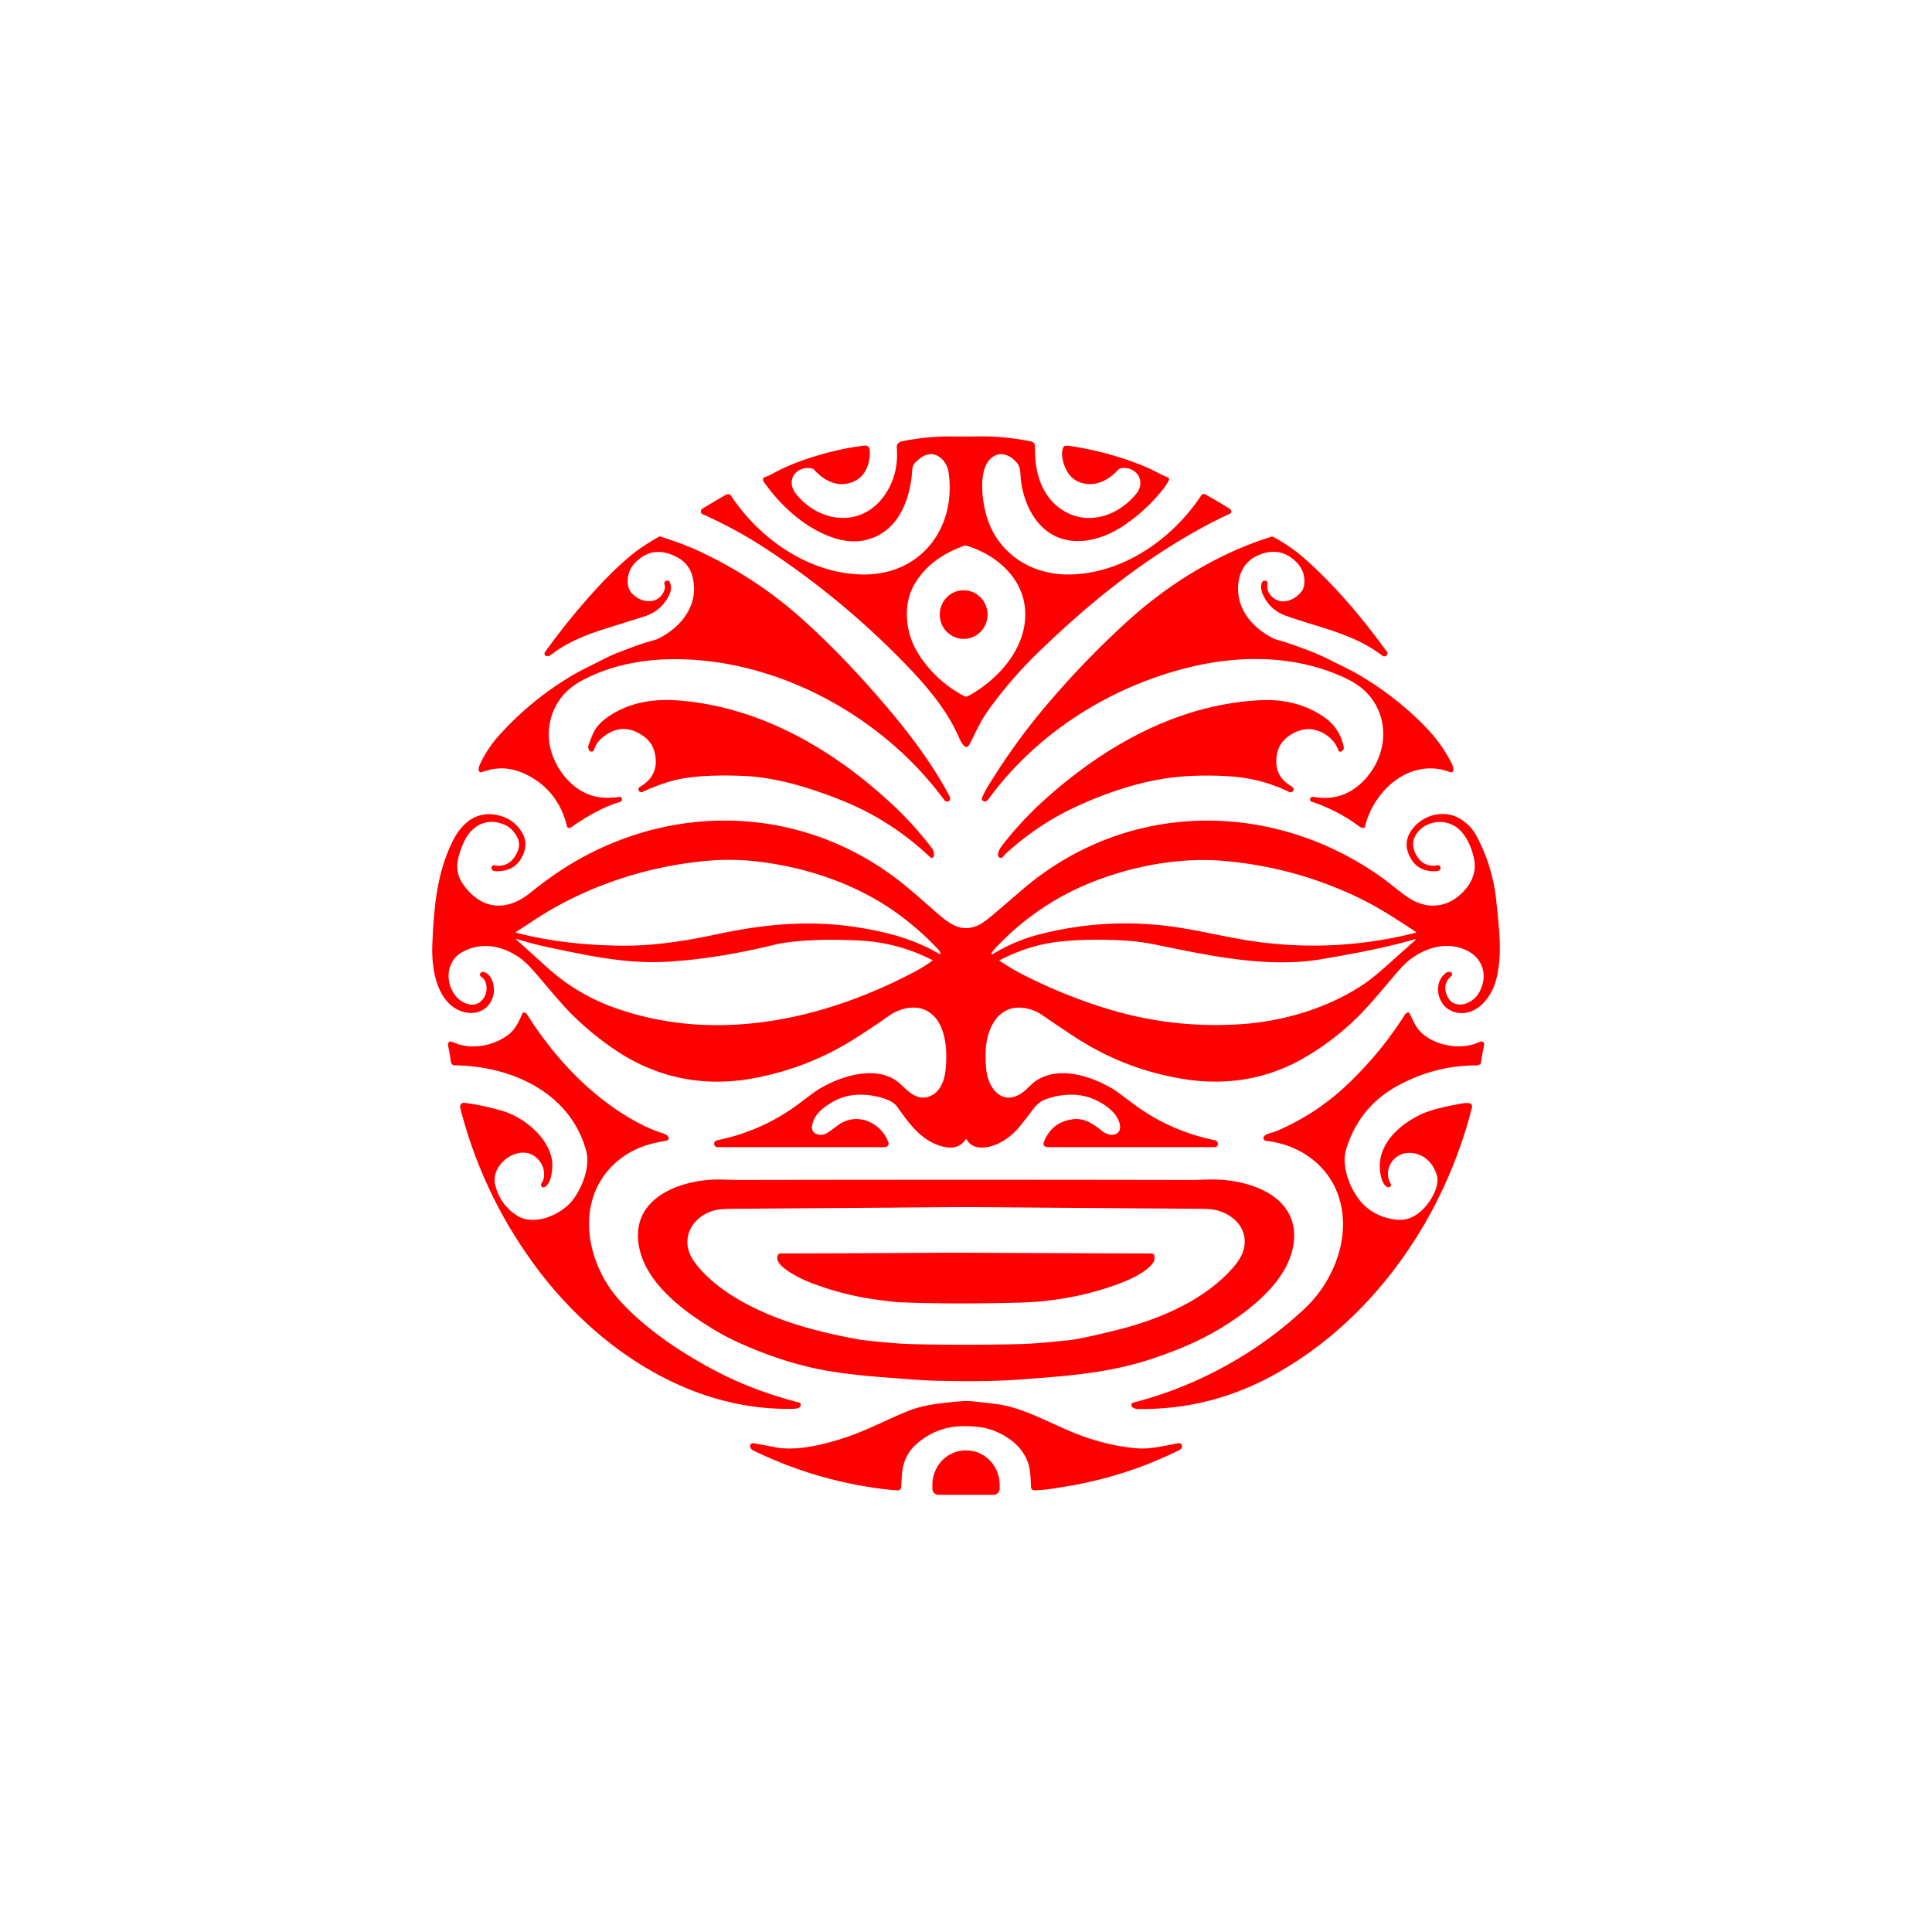 <svg xmlns="http://www.w3.org/2000/svg" viewBox="0 0 1448 1448" width="2048" height="2048" fill="red" xmlns:v="https://vecta.io/nano"><path d="M762.45 347.26c-3.88-4.87-10.48-8.94-16.82-5.76-13.13 6.59-9.73 31.71-6.84 43.04 7.33 28.75 32.43 46.07 61.71 46.02 40.16-.06 77.71-25.98 99.52-58.84 1.07-1.61 2.09-1.92 3.77-.97q8.81 4.97 17.58 10.33a3.07 3.03-4.2 0 1 .61.52q2.04 2.4-.63 3.63-10.39 4.77-20.43 10.27c-45.29 24.8-84.13 56.06-122.5 93.17q-20.84 20.16-37.75 43.71c-5.83 8.13-9.39 16.47-13.92 25.28-3.32 6.47-7.32-3.37-8.54-6.12-9.39-21.12-25.83-39.73-41.88-56.12q-46.11-47.08-101.1-83.4-22.59-14.92-47.26-26.04c-1.22-.55-2.39-.75-2.67-2.31a2.35 2.35 0 0 1 1.09-2.4q8.68-5.3 17.58-10.37c1.69-.96 2.94-.86 4.08.87 21.68 32.63 58.64 58.17 98.44 58.79 43.88.69 71.05-35.46 64.26-77.82-.45-2.8-2.7-6.84-4.95-8.87q-8.18-7.4-17.64.8c-2.78 2.41-4.27 3.94-4.51 7.9-1.32 22.03-10.6 46.31-34.52 52.09q-11.91 2.88-25.78-2.04c-20.65-7.32-38.51-23.86-50.96-41.56q-1.02-1.45-.16-2.81a1.38 1.36-82.3 0 1 .75-.58q3.01-1 5.76-2.5 10.7-5.84 22.2-9.92 23.88-8.48 46.82-11.26 3.7-.45 4.06 3.52c.69 7.73-2.29 17.65-9.37 21.98-11.78 7.22-24.14 1.92-32.49-7.7a1.64 1.59 76.6 0 0-.75-.48c-8.4-2.38-17.15 3.49-15.69 12.31q.63 3.76 4.11 7.82c18.33 21.35 49.41 23.63 65.85-1.02q10.34-15.48 8.62-35.43c-.16-1.88 1.55-3.72 3.53-4.13q19.51-4.08 39.34-3.73 8.49.14 16.07-.02 21.67-.49 41.98 3.83c2.11.45 2.74 2.33 2.69 4.42-.52 19.55 5.82 39.84 24.41 49.08 18.49 9.19 39.52.67 51.7-14.65 6.43-8.09 1.42-18.51-8.81-19.06-2.95-.15-4.07.32-6.18 2.53-6.05 6.28-14.19 10.67-23.12 9.32q-10.15-1.53-14.61-10.6c-2.36-4.79-4.47-11.94-2.05-17.01a1.26 1.26 0 0 1 .8-.66q1.75-.46 4.4-.05 31.1 4.87 57.62 16.19c4.53 1.93 10.03 5.28 15.32 7.31a1.64 1.64 0 0 1 .85 2.32q-2.08 3.77-5.01 7.42-12.48 15.49-29.02 26.55c-18.07 12.08-42.63 17.54-60.12 1.63-9.84-8.95-15.45-23.33-16.82-36.69-.44-4.36-.04-8.48-2.62-11.73zm-77.34 91.11c-8.91 15.72-6.29 36.6 3.16 51.62q12.03 19.13 32.54 30.75c1.9 1.07 3 1.91 4.83.92 20.32-11.03 39.55-31.26 42.43-55.17 3.43-28.52-17.95-49.6-43.35-57.42q-1.14-.35-2.2.03c-15.56 5.57-29.1 14.63-37.41 29.27zm-164.3-26.7q44.46 20.13 79.95 51.87c23.22 20.76 45.06 44.02 65.65 68.4 16.65 19.72 32.97 41.71 45.1 64.54q.87 1.63.41 3.1-.14.45-.57.66-2.35 1.11-3.35-.25c-46.14-63.16-126.19-107.07-205.24-105.93-22.63.32-46.43 5.07-66.45 15.92q-8.4 4.56-13.38 10.1c-10.97 12.22-14.49 29.09-9.24 44.8 4.4 13.15 14.47 25.32 27.03 30.37 7.72 3.1 15.47 3.17 23.59 1.96q.49-.07.87.25c1.77 1.48 1.11 3.11-.92 3.72-13.33 4.01-25.21 11.27-36.63 19.14a1.76 1.76 0 0 1-2.71-1.04q-5.66-23.73-25.38-35.97c-12.28-7.62-24.97-9.75-38.4-4.58a1.73 1.72-14.5 0 1-2.33-1.37q-.28-1.94.81-4.3 5.57-12.08 14.49-21.97 23.88-26.5 54.38-44.64 5.11-3.04 14.81-7.85c6.73-3.33 13.3-6.99 20.22-9.6 8.54-3.23 17.27-6.77 26.13-9q2.17-.55 4.59-1.8c17.41-8.97 30.13-25.98 24.65-46.45q-2.57-9.61-11.96-14.42-15.98-8.2-28.25 1.93c-6.04 4.99-8.87 10.93-8.11 18.72.63 6.52 7.31 11.56 13.67 12.42q8.74 1.19 12.99-6.42 1.83-3.28.65-6.54a1.12 1.12 0 0 1 .11-.97q1.19-1.9 3.29-1.07a1.21 1.18.3 0 1 .66.65q1.95 4.7-.13 9.27-5.72 12.59-19.33 16.85-24.03 7.51-31.99 10.07c-13.12 4.23-26.56 9.99-37.76 18.66-1.06.82-2.43 1.22-3.58.66a1.88 1.88 0 0 1-.71-2.79q16.82-23.5 36.4-45.16 15.2-16.83 28.81-27.97 7.62-6.24 20.39-13.45a1.05 1.05 0 0 1 .84-.09q16.79 5.43 25.93 9.57zm433.2-9.38q13.34 6.98 25.13 17.56c22.04 19.79 41.65 42.99 59.02 66.92q.1.12 1.02 1.13c2.27 2.46-1 5.18-3.15 3.52-21.31-16.49-47.96-21.17-72.26-29.91q-12.97-4.67-17.88-17.51c-.64-1.66-1.69-8.56 1.85-8.76q1.59-.09 2.12 1.02.26.55.04 2.01-.7 4.65 3.05 8.55c6.21 6.45 14.81 4.18 20.66-1.45q3.14-3.03 3.68-6.13c1.43-8.41-1.82-15.16-8.42-20.42q-11.36-9.05-26.28-2.48c-13.1 5.77-16.83 20.49-13.64 33.38 3.1 12.54 13.01 22.34 24.55 28.31 3.33 1.72 6.9 2.27 9.42 3.13 12.19 4.14 23.89 8.27 35.63 14.33 6.03 3.11 12.74 6.16 18.14 9.26 19.31 11.09 37.98 25.47 53.24 41.7q10.3 10.96 17.44 24.39 1.6 3 1.99 5.89a1.85 1.85 0 0 1-2.49 1.98c-29.51-11.23-57.23 13.11-63.93 41.09q-.12.51-.64.58-1.84.26-3.31-.83-16.76-12.42-36.33-18.87-.71-.24-.78-.99c-.18-1.92 1.13-2.7 2.95-2.38q20.18 3.46 34.96-10c20.09-18.32 23.64-49.6 3.27-69.36q-5.95-5.77-16.78-10.67c-36.02-16.3-77.42-16.41-115.3-7.07-59.08 14.57-113.95 49.2-150.2 98.78-1.33 1.82-3.55 2.56-4.86.32a1.16 1.13 41.9 0 1-.07-1.02q1.97-4.77 5.7-10.77 18.51-29.83 38.98-54.46 29.57-35.57 63.69-66.73c31.51-28.77 68.69-51.62 108.84-64.12q.49-.15.95.08z"/><ellipse cx="0" cy="0" transform="matrix(.012 1 -1 .012 722.24 460.62)" rx="18.23" ry="17.92"/><path d="M450.61 553.61q-4 3.55-5.48 8.66a1.21 1.19 85.5 0 1-.61.73c-2.89 1.44-4.28-2.23-3.4-4.63 2.03-5.5 3.98-11.14 7.39-14.87q6.73-7.35 18.68-12.61c12.54-5.52 26.65-7.01 41.06-5.92 61.95 4.72 117.01 37.18 161.46 78.82q15.83 14.82 28.89 32.15 1.68 2.22 1.4 5.02-.2 1.9-1.74 2.03-.5.04-.86-.3-18.32-17.41-40.07-30c-16.57-9.6-35.29-16.78-53.59-22.45q-24.86-7.71-46.24-8.68-25.36-1.14-43.25 1.5-14.52 2.14-31.99 10.16c-1.42.65-2.82.78-3.55-.77a2.05 2.04 62.3 0 1 .82-2.64c9.24-5.4 13.58-13.23 11.45-24.29q-1.63-8.46-7.79-13.1-16.91-12.72-32.58 1.19zm303.33 86.09q-1.04.96-2.38 2.58a1.94 1.94 0 0 1-2.76.22c-2.04-1.79.19-6.07 1.76-8.12q13.95-18.22 30.92-33.67c45.24-41.17 100.81-72.85 163.28-75.93 17.5-.87 35.46 3.28 49.49 14.08 7.02 5.41 10.85 12.12 12.77 20.53.45 1.97-.21 2.87-1.82 3.81a1.44 1.44 0 0 1-2.09-.77q-2.39-6.91-8.74-11.3-13.43-9.28-27.6-.08-8.08 5.25-9.71 14.23-2.9 15.94 10.49 23.79c1.28.75 2.49 2.05 1.79 3.45a2.32 2.31-63.7 0 1-3.09 1.05q-19.93-9.67-41.75-11.48-19.31-1.59-38.56-.1c-26.97 2.09-54.33 11.07-78.8 22.31q-29.27 13.46-53.2 35.4zm-30.08 214.04c-4.5 7.09-11.8 7.42-19.45 4.96-14.98-4.83-23.36-17.26-32.17-29.43-4.35-6.02-17.87-8.54-25.32-8.8-9.56-.34-17.68 1.9-25.49 6.96-6.37 4.14-11.36 8.75-12.77 16.05-1.24 6.43 5.56 8.35 10.26 6.19 3.48-1.61 8.4-6.25 11.89-8.14 13.49-7.3 29.7.4 34.95 14.47.86 2.31-.77 3.78-3.01 3.78q-62.72.01-125.17-.02a2.28 2.28 0 0 1-2.24-1.86c-.41-2.26 1.02-3.06 3.02-3.48q33.69-7.07 60.81-27.52 11.93-8.99 13.7-10.08c16.97-10.48 45.62-19.85 62.31-4.02 6.72 6.38 13.26 12.61 22.28 8.6 7.2-3.21 10.34-11.51 11.19-19.17 1.7-15.19.55-39.09-16.31-45.68-8.71-3.41-19.31-.16-26.66 5.14-7.6 5.47-16.83 11.49-23.3 15.66q-35.06 22.61-76.03 30.47-10.62 2.04-19.81 2.59-47.97 2.92-88.29-25.43-16.46-11.58-29.52-24.58c-9-8.96-18.82-21.33-28.15-31.98q-6.47-7.37-11.25-10.7c-12.89-8.95-28.35-12.05-42.66-4.28-12.43 6.76-13.36 22.91-5.02 33.18 4.31 5.29 13.43 9.33 19.14 3.48q5.51-5.63 3.23-13.65c-.64-2.24-2.13-3.37-3.85-4.79q-.41-.34-.43-.87c-.09-2.05 1.61-2.78 3.36-2.15 6.5 2.31 8.01 12.39 6.6 17.57-4.31 15.78-22.43 16.44-33.04 5.98-11.26-11.09-13.26-30.64-12.61-45.18 1.29-29.11 3.7-53.8 15.59-77.28 7.37-14.56 19.8-23.34 36.6-17.88q9.2 2.98 14.56 11.37c3.82 5.97 3.84 12.03.78 18.42Q386.1 653.11 371.8 653q-2.49-.02-3.31-1.79a1.9 1.9 0 0 1 2.1-2.67c6.97 1.41 12.49-1.63 15.9-7.58 2.63-4.58 3.58-8.63 1.05-13.65q-3.8-7.55-11.9-10.16c-13.07-4.21-23.59 3.35-28.51 15.14-4.68 11.23-7.13 20.87.52 31.28 13.79 18.78 32.45 19.56 49.86 5.5q7.04-5.69 14.35-10.94c77.89-56.01 180.22-58.55 257.9-1.16 10.37 7.65 21.64 17.87 32.21 27.07 10.08 8.76 18.45 14.93 30.94 9.56q4.23-1.82 13.44-9.77 10.11-8.72 20.27-17.4c78.22-66.8 187.55-67.45 270-8.04 5.73 4.13 14.16 11.56 20.54 15.41 12.25 7.38 25.79 6.55 36.59-2.7 7.76-6.63 13.27-16.21 11.13-26.86-1.78-8.81-5.81-18.56-12.91-23.96-9.33-7.1-23.8-5.09-30.43 4.82q-4.03 6.02-1.36 13c2.88 7.5 9.07 12.1 17.34 10.4a1.7 1.69-14.9 0 1 1.96 1.13c.63 1.91-.77 3.19-2.6 3.3q-16.33.98-21.63-14.2c-2.54-7.26-.04-14.06 5.19-19.62 8.85-9.42 23.82-12.27 35.06-4.71q7.01 4.71 10.7 11.45 12.56 22.92 15.3 49.92c2.14 21.1 4.68 39.86-.23 58.72-2.89 11.09-11.52 23.41-23.69 24.69q-6.34.66-11.67-2.55c-8.92-5.37-11.5-19.99-2.57-27.16 1.28-1.03 2.73-1.48 4.16-.67a1.67 1.67 0 0 1 .25 2.74q-5.82 4.89-4.18 11.79c3.42 14.49 19.03 10.56 24.75.93 7.11-11.96 3.74-26.09-9.56-32.17-14.37-6.57-29.78-2.07-41.85 6.98q-4.02 3.01-9.88 9.8c-9.39 10.88-19.35 23.21-28.59 32.45q-19.48 19.48-42.99 32.63c-27.03 15.11-56.65 19.63-87.25 14.93q-42.09-6.47-78.52-29.05-7.3-4.52-28.96-19.29-5.23-3.57-11.91-4.84c-20.03-3.82-29.22 14.55-30 31.06q-.34 6.99.28 13.99c1.56 17.82 15.23 30.48 31.22 14.69q4.01-3.95 5.95-5.27c17.61-11.94 42.58-3.36 58.8 6.58q2.11 1.29 13.53 9.94 27.46 20.79 61.63 27.83c1.73.36 2.65 1.4 2.57 3.13a2.21 2.2 1.1 0 1-2.2 2.11q-62.17.03-124.74.02c-3.08 0-4.6-1.37-3.26-4.52q6.33-14.81 22.15-16.46c8.03-.84 14.88 3.63 20.75 8.5q2.33 1.94 4.98 2.76c4.62 1.43 9.64-.56 8.94-6.3-1.18-9.82-12.46-17.08-20.82-20.43-10.96-4.4-24.25-3.42-35.28.73-3.56 1.34-6.43 3.84-8.92 7.16q-4.9 6.54-10.02 12.9c-7 8.72-19.07 16.98-30.61 15.83q-6.3-.63-9.45-6.2a.27.26 46 0 0-.45-.01zm-79.32-158.43c21.49 3.54 40.68 8.69 59.7 19.76a.4.4 0 0 0 .59-.42q-.3-1.62-1.55-2.95-14.2-15.19-31.04-27.31c-30.37-21.85-67.47-34.31-104.42-38.69q-18.45-2.19-37.07-.59c-45.83 3.93-91.87 19.25-129.48 43.89q-7.26 4.75-14.58 9.53a.25.25 0 0 0 .07.45c25.27 6.69 51.14 9.32 77.25 9.79 24.05.44 48.99-3.35 72.46-8.4 36.64-7.88 71.26-11.11 108.07-5.06zm231.34-1.19c18.42 2.31 38.44 7.28 57.46 10.4q64.34 10.57 127.74-5.46a.34.34 0 0 0 .11-.62c-13.17-8.62-26.88-17.71-40.65-24.48q-48.67-23.95-103.19-28.71c-33.51-2.92-69.32 3.88-100.52 16.58q-39.79 16.2-69.93 47.82-2.21 2.32-3.8 4.71a.59.59 0 0 0 .8.83q16.28-9.95 34.59-14.73 48.04-12.53 97.39-6.34zm-465.82 30.94q21.98 19.95 50.16 30.09c75.99 27.34 157.98 9.3 227.42-27.99q4.24-2.27 11.15-7.13.39-.28-.04-.5-25.94-13.26-55.12-14.66-21.66-1.04-37.38-.07-16.68 1.04-25.61 3.23-42.23 10.32-78.88 12.67c-31.51 2.01-59.25-4.08-91.52-10.9q-11.63-2.46-22.97-6.09a.29.29 0 0 0-.29.49l23.08 20.86zm650.47-21.18c-22.5 6.64-45.95 10.77-69.03 14.84-41.45 7.29-85.74-2.69-125.56-10.75q-10.74-2.17-19.52-2.81-26.67-1.94-50.68.38-23.69 2.29-46.47 14.07-.41.21-.03.47 8.77 6.05 19.17 11.27 29.69 14.91 60.6 24.45 50.16 15.47 102.27 11.71c31.74-2.29 65.77-12.52 92.16-30.82q6.05-4.2 15.49-12.61 11.03-9.83 21.93-19.6a.35.35 0 0 0-.33-.6zm-721.47 77.04c13.32 6.13 29.65 3.49 41.46-5.06 5.4-3.91 8.49-10.24 11.01-16.36a1.01 1 7.2 0 1 .79-.61q1.67-.23 2.78 1.52c21.01 33.3 49.86 63.87 85.12 82.14q8.14 4.22 16.89 6.94 2.34.72 3.66 2.37a1.87 1.87 0 0 1-1.13 3.01q-4.07.71-8.62 1.71c-26.39 5.81-45.88 25.58-49.09 52.7-2.77 23.39 7.05 48.45 22.68 65.63 20.23 22.22 48.65 40.81 75.35 54.41q26.16 13.34 58.48 21.75 2.2.57 1.66 2.38c-.56 1.87-2.91 2.34-4.6 2.39-78.32 2.26-148.59-45.53-193.62-106.03q-40.06-53.84-56.81-118.93c-.54-2.13.25-4.56 2.7-4.32q11.19 1.11 28.01 5.81c16.35 4.57 35.24 19.71 37.97 37.38.7 4.5-.1 17.69-5.82 20.03a1.79 1.79 0 0 1-2.46-1.84c.15-1.36 1.45-2.46 1.78-3.82q1.96-8.15-3.47-14.66c-12.03-14.43-36.46 1.82-32.68 18.3q3.49 15.19 16.68 23.44c12.85 8.05 33.35-.87 41.86-12.3 6.94-9.34 12.97-24.71 9.59-36.78-12.22-43.69-56.38-63.23-98.5-63.68-1.89-.02-2.69-1.56-2.92-3.35q-.7-5.49-1.9-10.88c-.49-2.23.45-4.53 3.15-3.29zm764.19 48.95c-21 83.05-74.39 160.53-150.35 201.57q-46.95 25.36-100.5 24.59-2-.03-4.07-1.7-.38-.3-.39-.79-.06-1.97 1.83-2.45c42.05-10.66 83.77-32.24 117.26-60.71q9.67-8.22 14.7-13.54c19.46-20.59 30.89-52.26 21.5-80.26-8-23.83-29.75-38.9-54.39-41.51a2.18 2.16 72.3 0 1-1.4-.73q-1.27-1.44.2-2.97c1.77-1.84 6.81-2.66 9.06-3.62q31-13.29 55.18-36.87 24.25-23.67 40.75-50 1.24-1.98 2.86-2.06a.95.95 0 0 1 .91.55q2 4.33 4.14 8.36c8.13 15.24 33.41 20.54 48.1 13.25 1.82-.91 4.14-.17 3.7 2.04q-1.35 6.81-2.43 13.69-.08.51-.5.82-1.27.94-3.16.95-31.21.17-58.75 15.29-29.27 16.07-38.74 48.21c-3.91 13.28 4.45 33.05 14.47 42.06q9.45 8.48 23.06 10.06c8.73 1 15.23-2.57 21.25-8.87 5.01-5.25 11.49-16.16 9.43-23.98-2.71-10.29-11.35-18.04-22.39-17.08-11.12.96-18.12 13.5-12.17 23.19a1.39 1.37-46.7 0 1 .03 1.39c-1.31 2.41-4.04.47-5.16-1.29-3.48-5.43-3.74-15.19-2.27-20.97 3.55-13.94 15.83-24.06 28.03-30.34 9.28-4.77 22.16-7.22 33.2-9.18q2.75-.48 5.03-.11a2.44 2.44 0 0 1 1.98 3.01zm-625.04 98.76c-2.3-33.71 36.53-45.34 62.54-44.59q11.43.33 11.5.33 171-.32 342 .01.11 0 11.98-.35c25.93-.75 64.82 9.87 63.68 43.38-1.03 30.34-32.31 54.4-55.98 68.63-16.41 9.87-34.73 17.23-52.94 23.12-31.97 10.33-64.76 12.42-98.01 14.84-19.59 1.44-39.37 1.27-58.98.9q-9.29-.17-19.97-.98c-25.83-1.96-41.44-2.88-62.08-6.24-23.43-3.81-46.43-11.55-68.03-21.28q-9.16-4.12-17.73-9.24c-24.23-14.47-55.86-37.48-57.98-68.53zm321.41 75.99q8.41-.84 24.52-4.67 13.49-3.2 19.41-4.82c29.23-8 61.16-22.32 81.11-45.71q5.4-6.32 7.09-11.79c4.6-14.82-5.45-26.52-19.25-30.41q-4.21-1.19-12.63-1.25-82.81-.59-165.63-1.24-10-.08-19.99 0-82.86.64-165.73 1.24-8.76.07-12.94 1.15c-17.11 4.42-26.61 21.85-15.84 37.62 8.23 12.05 22.01 22.55 34.88 29.87 26.98 15.34 55.69 22.98 85.95 28.73 8.43 1.6 17.24 2.21 25.93 3.01q9.99.92 19.54 1.11 38.36.78 76.71-.03c12.34-.26 24.58-1.58 36.87-2.81zm42.73-43.96c-24.1 9.69-51.54 14.9-77.47 15.6q-51.67 1.41-91.63-.3-3.53-.15-16.4-1.9-26.35-3.6-51.03-13.42c-4.65-1.85-28.9-12.81-22.15-20.78a1.17 1.15-69.3 0 1 .88-.41q63.24-.15 126.44-.55l152.01.57c3.41.01 2.44 5.04 1.28 6.78-4.34 6.45-14.87 11.58-21.93 14.41zm-96.14 112.15c-7.6-3.25-15.18-3.9-23.73-3.91q-20.24-.01-35.37 13.17c-7.61 6.63-10.71 14.77-11.27 24.65q-.22 3.85-.46 8a2.39 2.39 0 0 1-2.4 2.26q-2.47-.02-5.71-.37-54.03-5.8-102.81-29.55c-3.18-1.55-3.29-6.05 1.02-5.28q7.66 1.37 15.27 2.89c16.42 3.29 38.27-2.34 54.35-7.78 14.65-4.95 31.18-13.62 45.26-19.29 11.93-4.8 24.54-5.96 39.37-7.34q4.94-.46 10.01.12c8.29.94 17.41 1.58 24.95 3.4 20.34 4.92 37.15 15.69 57.8 22.98q20.34 7.17 40.25 8.77c9.48.76 20.63-2.14 30.56-3.88a2.1 2.09-27 0 1 1.86.6c1.54 1.57.61 3.62-1.18 4.51q-41.42 20.53-87.08 27.66c-7.02 1.09-13.96 2.45-21.34 2.5-2.23.02-2.92-1.11-2.94-3.17-.04-4.1-.33-10.85-1.51-15.25-3.39-12.6-13.21-20.69-24.9-25.69zm-42.84 47.5a4.58 4.58 0 0 1-4.58-4.58v-2.76a25.88 24.88-90 0 1 24.88-25.88h.68a25.88 24.88-90 0 1 24.88 25.88v2.76a4.58 4.58 0 0 1-4.58 4.58h-41.28z"/></svg>